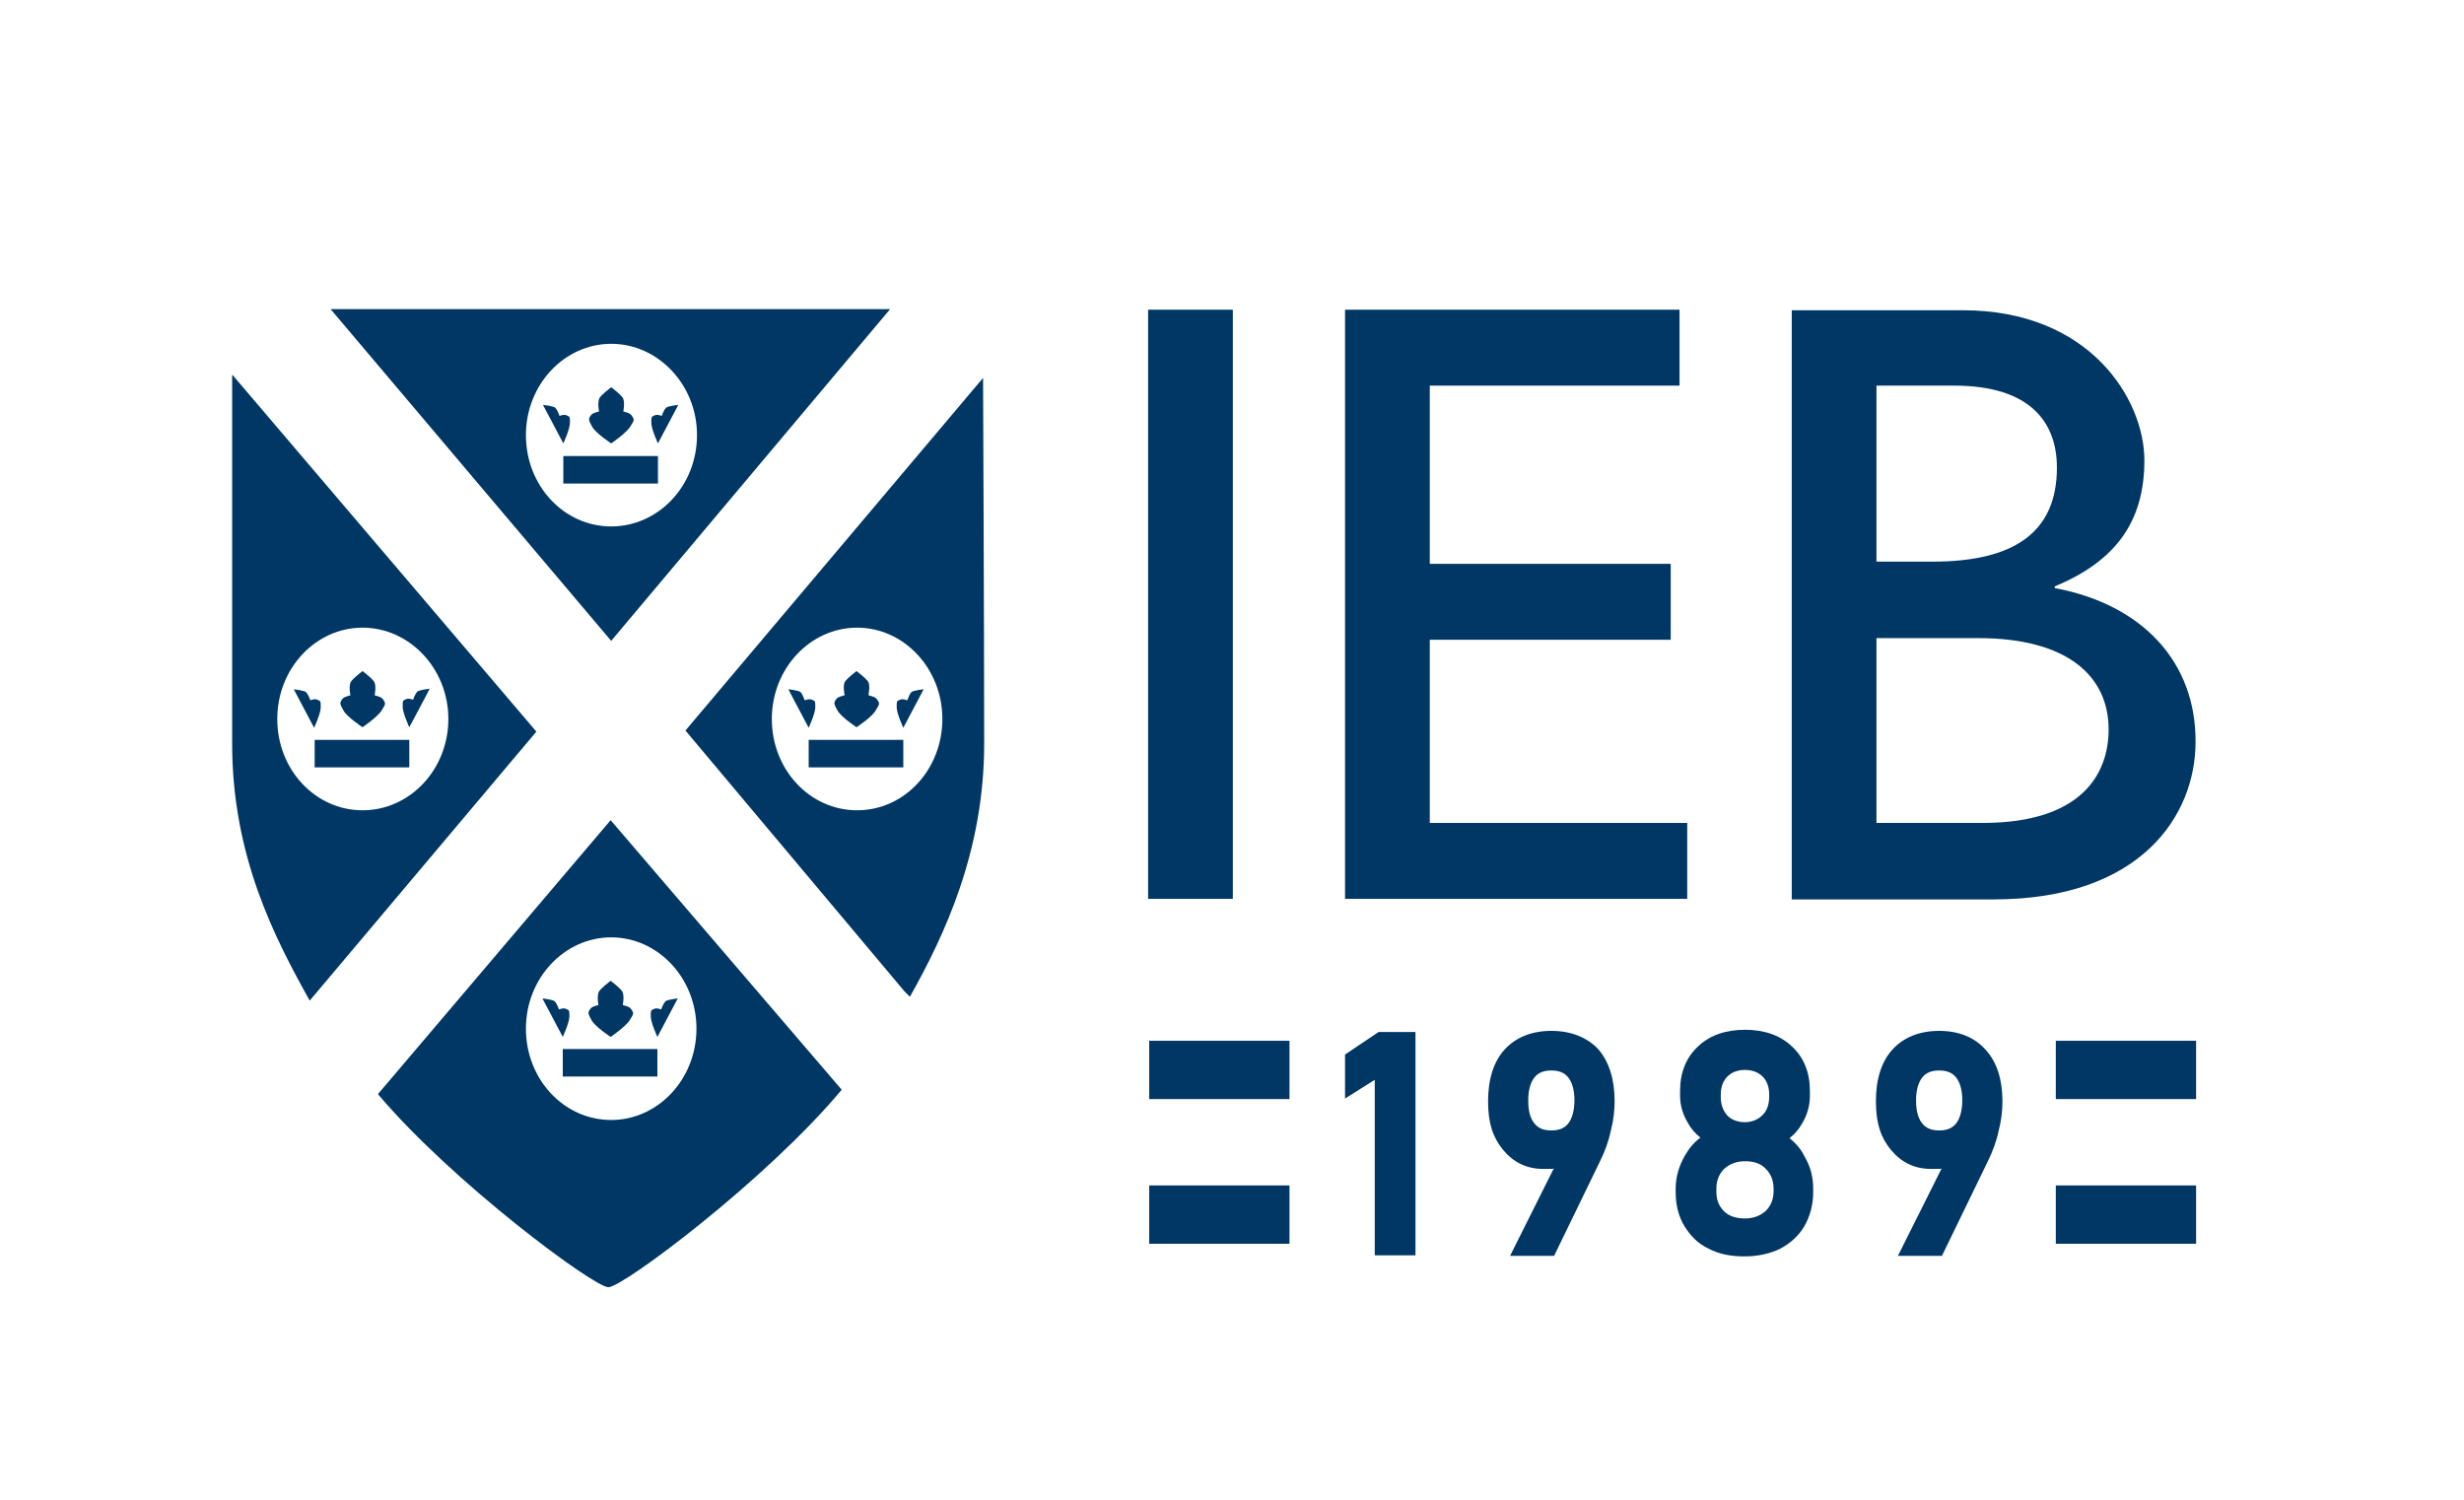 <svg xmlns="http://www.w3.org/2000/svg" id="Capa_1" data-name="Capa 1" viewBox="0 0 447.9 272.7"><defs><style>      .cls-1 {        fill-rule: evenodd;      }      .cls-1, .cls-2 {        fill: #003764;        stroke-width: 0px;      }    </style></defs><path class="cls-1" d="M178.7,68.7l-54.1,64.1,39.8,47.4,1,1c6.3-11.2,13.5-26.5,13.5-46s-.2-66.5-.2-66.5ZM155.8,147.3c-8.6,0-15.5-7.4-15.5-16.6s7-16.6,15.5-16.6,15.5,7.4,15.5,16.6-6.9,16.6-15.5,16.6Z"></path><path class="cls-1" d="M60.1,56.2l51,60.3,50.7-60.3H60.1ZM111.1,95.7c-8.6,0-15.5-7.4-15.5-16.6s7-16.6,15.5-16.6,15.6,7.4,15.6,16.6-7,16.6-15.6,16.6Z"></path><path class="cls-1" d="M42.2,68.2s0,46.5,0,67,7.8,35.4,14.1,46.7l41.2-48.9-55.2-64.8ZM65.9,147.3c-8.6,0-15.5-7.4-15.5-16.6s7-16.6,15.5-16.6,15.6,7.4,15.6,16.6-7,16.6-15.6,16.6Z"></path><path class="cls-1" d="M111,149.1l-42.3,49.8c13.6,16.1,39.4,35.2,41.9,35.1,2.8-.1,28.8-19.6,42.4-35.9l-42-49ZM111.1,203.6c-8.6,0-15.5-7.4-15.5-16.6s7-16.6,15.5-16.6,15.5,7.4,15.5,16.6-7,16.6-15.5,16.6Z"></path><rect class="cls-2" x="208.7" y="56.3" width="15.4" height="107.1"></rect><polygon class="cls-1" points="305.3 56.3 244.5 56.3 244.5 163.4 306.7 163.4 306.7 149.6 259.9 149.6 259.9 116.3 303.7 116.3 303.7 102.5 259.9 102.5 259.9 70.1 305.3 70.1 305.3 56.3"></polygon><path class="cls-1" d="M373.5,106.9v-.3c11.1-4.6,16.3-11.8,16.3-22.9s-9.9-27.3-33-27.3h-31.1v107.1h36.7c26.9,0,36.7-15.4,36.7-28.6.1-14.5-9.6-25-25.6-28ZM341.1,70.1h14.1c14.1,0,18.7,6.9,18.7,14.9,0,11.5-7.4,17.1-22.6,17.1h-10.2v-32ZM360.4,149.6h-19.3v-33.6h18.5c16.2,0,23.7,6.9,23.7,16.6,0,8-4.8,17-22.9,17Z"></path><rect class="cls-2" x="147" y="134.5" width="17.2" height="5"></rect><path class="cls-1" d="M164.2,132.3s-1.2-2.6-1.2-3.7,0-1.1.4-1.3c.4-.2.6-.3,1.5,0,.1,0,.3-1,.8-1.5.4-.3,2.2-.5,2.2-.5l-3.7,7Z"></path><path class="cls-1" d="M155.7,132.2s-2.9-1.9-3.5-3.1c-.6-1.1-.6-1.2-.4-1.7.3-.5.5-.7,1.7-1,.1,0-.3-1.3,0-2.3.2-.6,2.2-2.1,2.2-2.1,0,0,2,1.5,2.2,2.1.3.9-.1,2.3,0,2.3,1.2.3,1.4.5,1.7,1s.3.6-.4,1.7c-.6,1.2-3.5,3.1-3.5,3.1h0Z"></path><path class="cls-1" d="M147,132.3s1.2-2.6,1.2-3.7,0-1.1-.4-1.3c-.4-.2-.6-.3-1.5,0-.1,0-.3-1-.8-1.5-.4-.3-2.2-.5-2.2-.5l3.7,7Z"></path><rect class="cls-2" x="102.4" y="82.9" width="17.2" height="5"></rect><path class="cls-1" d="M119.6,80.6s-1.2-2.6-1.2-3.7,0-1.1.4-1.3.6-.3,1.5,0c0,0,.3-1,.8-1.5.4-.3,2.2-.5,2.2-.5,0,0-3.7,7-3.7,7Z"></path><path class="cls-1" d="M111.1,80.6s-2.9-1.9-3.5-3.1c-.6-1.1-.6-1.2-.4-1.7.3-.5.5-.7,1.7-1,0,0-.3-1.3,0-2.3.2-.6,2.2-2.1,2.2-2.1,0,0,2,1.5,2.2,2.1.3.9,0,2.3,0,2.3,1.2.3,1.4.5,1.7,1,.3.5.3.6-.4,1.7-.7,1.2-3.5,3.1-3.5,3.1h0Z"></path><path class="cls-1" d="M102.4,80.6s1.2-2.6,1.2-3.7,0-1.1-.4-1.3c-.4-.2-.6-.3-1.5,0,0,0-.3-1-.8-1.5-.4-.3-2.2-.5-2.2-.5,0,0,3.7,7,3.7,7Z"></path><rect class="cls-2" x="57.2" y="134.5" width="17.2" height="5"></rect><path class="cls-1" d="M74.4,132.2s-1.2-2.6-1.2-3.7,0-1.1.4-1.3c.4-.2.6-.3,1.5,0,0,0,.3-1,.8-1.5.4-.3,2.2-.5,2.2-.5,0,.1-3.7,7-3.7,7Z"></path><path class="cls-1" d="M65.9,132.2s-2.9-1.9-3.5-3.1c-.6-1.1-.6-1.2-.4-1.7.3-.5.5-.7,1.7-1,0,0-.3-1.3,0-2.3.2-.6,2.2-2.1,2.2-2.1,0,0,2,1.5,2.2,2.1.3.9,0,2.3,0,2.3,1.2.3,1.4.5,1.7,1,.3.5.3.6-.4,1.7-.7,1.2-3.5,3.1-3.5,3.1h0Z"></path><path class="cls-1" d="M57.1,132.3s1.2-2.6,1.2-3.7,0-1.1-.4-1.3-.6-.3-1.5,0c0,0-.3-1-.8-1.5-.4-.3-2.2-.5-2.2-.5l3.7,7Z"></path><rect class="cls-2" x="102.3" y="190.7" width="17.2" height="5"></rect><path class="cls-1" d="M119.5,188.5s-1.2-2.6-1.2-3.7,0-1.1.4-1.3.6-.3,1.5,0c0,0,.3-1,.8-1.5.4-.3,2.2-.5,2.2-.5,0,0-3.7,7-3.7,7Z"></path><path class="cls-1" d="M111,188.5s-2.9-1.9-3.5-3.1c-.6-1.1-.6-1.2-.4-1.7.3-.5.5-.7,1.7-1,0,0-.3-1.3,0-2.3.2-.6,2.2-2.1,2.2-2.1,0,0,2,1.5,2.2,2.1.3.9,0,2.3,0,2.3,1.2.3,1.4.5,1.7,1,.3.5.3.6-.4,1.7-.6,1.1-3.5,3.1-3.5,3.1h0Z"></path><path class="cls-1" d="M102.3,188.5s1.2-2.6,1.2-3.7,0-1.1-.4-1.3-.6-.3-1.5,0c0,0-.3-1-.8-1.5-.4-.3-2.2-.5-2.2-.5l3.7,7Z"></path><path class="cls-2" d="M399.2,199.8h-25.5v-10.6h25.5v10.6Z"></path><path class="cls-2" d="M399.2,226.1h-25.5v-10.6h25.5v10.6Z"></path><path class="cls-2" d="M234.4,199.8h-25.5v-10.6h25.5v10.6Z"></path><path class="cls-2" d="M234.4,226.1h-25.5v-10.6h25.5v10.6Z"></path><polygon class="cls-2" points="244.5 191.7 244.5 199.7 249.9 196.3 249.9 228.2 257.3 228.2 257.3 187.6 250.6 187.6 244.5 191.7"></polygon><path class="cls-2" d="M325.3,206.9c.9-.7,1.7-1.6,2.3-2.7.9-1.5,1.4-3.2,1.4-5v-.9c0-3.3-1.1-6.1-3.3-8.1-2.1-2-5-3-8.5-3s-6.4,1-8.5,3c-2.2,2-3.3,4.8-3.3,8.1v.9c0,1.7.5,3.4,1.4,4.9.6,1.1,1.4,2,2.3,2.7-1.2.9-2.1,2-2.9,3.4-1,1.8-1.6,3.8-1.6,5.9v.6c0,2.3.5,4.4,1.6,6.2s2.5,3.2,4.4,4.1c1.9,1,4.1,1.4,6.5,1.4s4.7-.5,6.5-1.4c1.9-1,3.4-2.4,4.4-4.1,1-1.8,1.6-3.8,1.6-6.2v-.6c0-2.1-.5-4.1-1.6-5.9-.6-1.3-1.6-2.4-2.7-3.3ZM312,216.1c0-1.5.5-2.7,1.4-3.6,1-.9,2.2-1.4,3.8-1.4s2.9.4,3.8,1.4c.9.9,1.4,2.1,1.4,3.6v.4c0,1.5-.5,2.7-1.4,3.6-1,.9-2.2,1.4-3.8,1.4s-2.9-.4-3.8-1.3c-.9-.9-1.4-2-1.4-3.5v-.6ZM321.6,199.3c0,1.5-.4,2.6-1.2,3.4-.8.8-1.9,1.3-3.2,1.3s-2.4-.4-3.2-1.2c-.8-.9-1.2-2-1.2-3.4v-.4c0-1.4.4-2.5,1.2-3.3.8-.8,1.9-1.2,3.2-1.2s2.4.4,3.2,1.2c.8.8,1.2,1.9,1.2,3.3v.3Z"></path><path class="cls-2" d="M361,190.9c-2-2.3-4.9-3.5-8.5-3.5s-6.5,1.2-8.5,3.4-3,5.4-3,9.4.9,6.6,2.7,8.8c1.9,2.3,4.3,3.5,7.4,3.5s1.3-.1,1.9-.2l-8,16h8l8.3-17.1c.9-1.8,1.6-3.7,2-5.6.5-1.9.7-3.7.7-5.4,0-3.9-1-7.1-3-9.3ZM356.7,200c0,1.8-.4,3.3-1.1,4.2s-1.7,1.3-3.1,1.3-2.4-.4-3.1-1.3c-.8-1-1.1-2.4-1.1-4.2s.4-3.2,1.1-4.1c.7-.9,1.7-1.3,3.1-1.3s2.4.4,3.1,1.3c.7.9,1.1,2.3,1.1,4.1Z"></path><path class="cls-2" d="M282,187.4c-3.6,0-6.5,1.2-8.5,3.4s-3,5.4-3,9.4.9,6.6,2.7,8.8c1.9,2.3,4.3,3.5,7.4,3.5s1.3-.1,1.9-.2l-8,16h8l8.3-17.1c.9-1.8,1.6-3.7,2-5.6.5-1.9.7-3.7.7-5.4,0-4-1-7.2-3-9.5-2-2.1-4.9-3.3-8.5-3.3ZM286.2,200c0,1.8-.4,3.3-1.1,4.2s-1.7,1.3-3.1,1.3-2.4-.4-3.1-1.3c-.8-1-1.1-2.4-1.1-4.2s.4-3.2,1.1-4.1c.7-.9,1.7-1.3,3.1-1.3s2.4.4,3.1,1.3c.7.9,1.1,2.3,1.1,4.1Z"></path></svg>